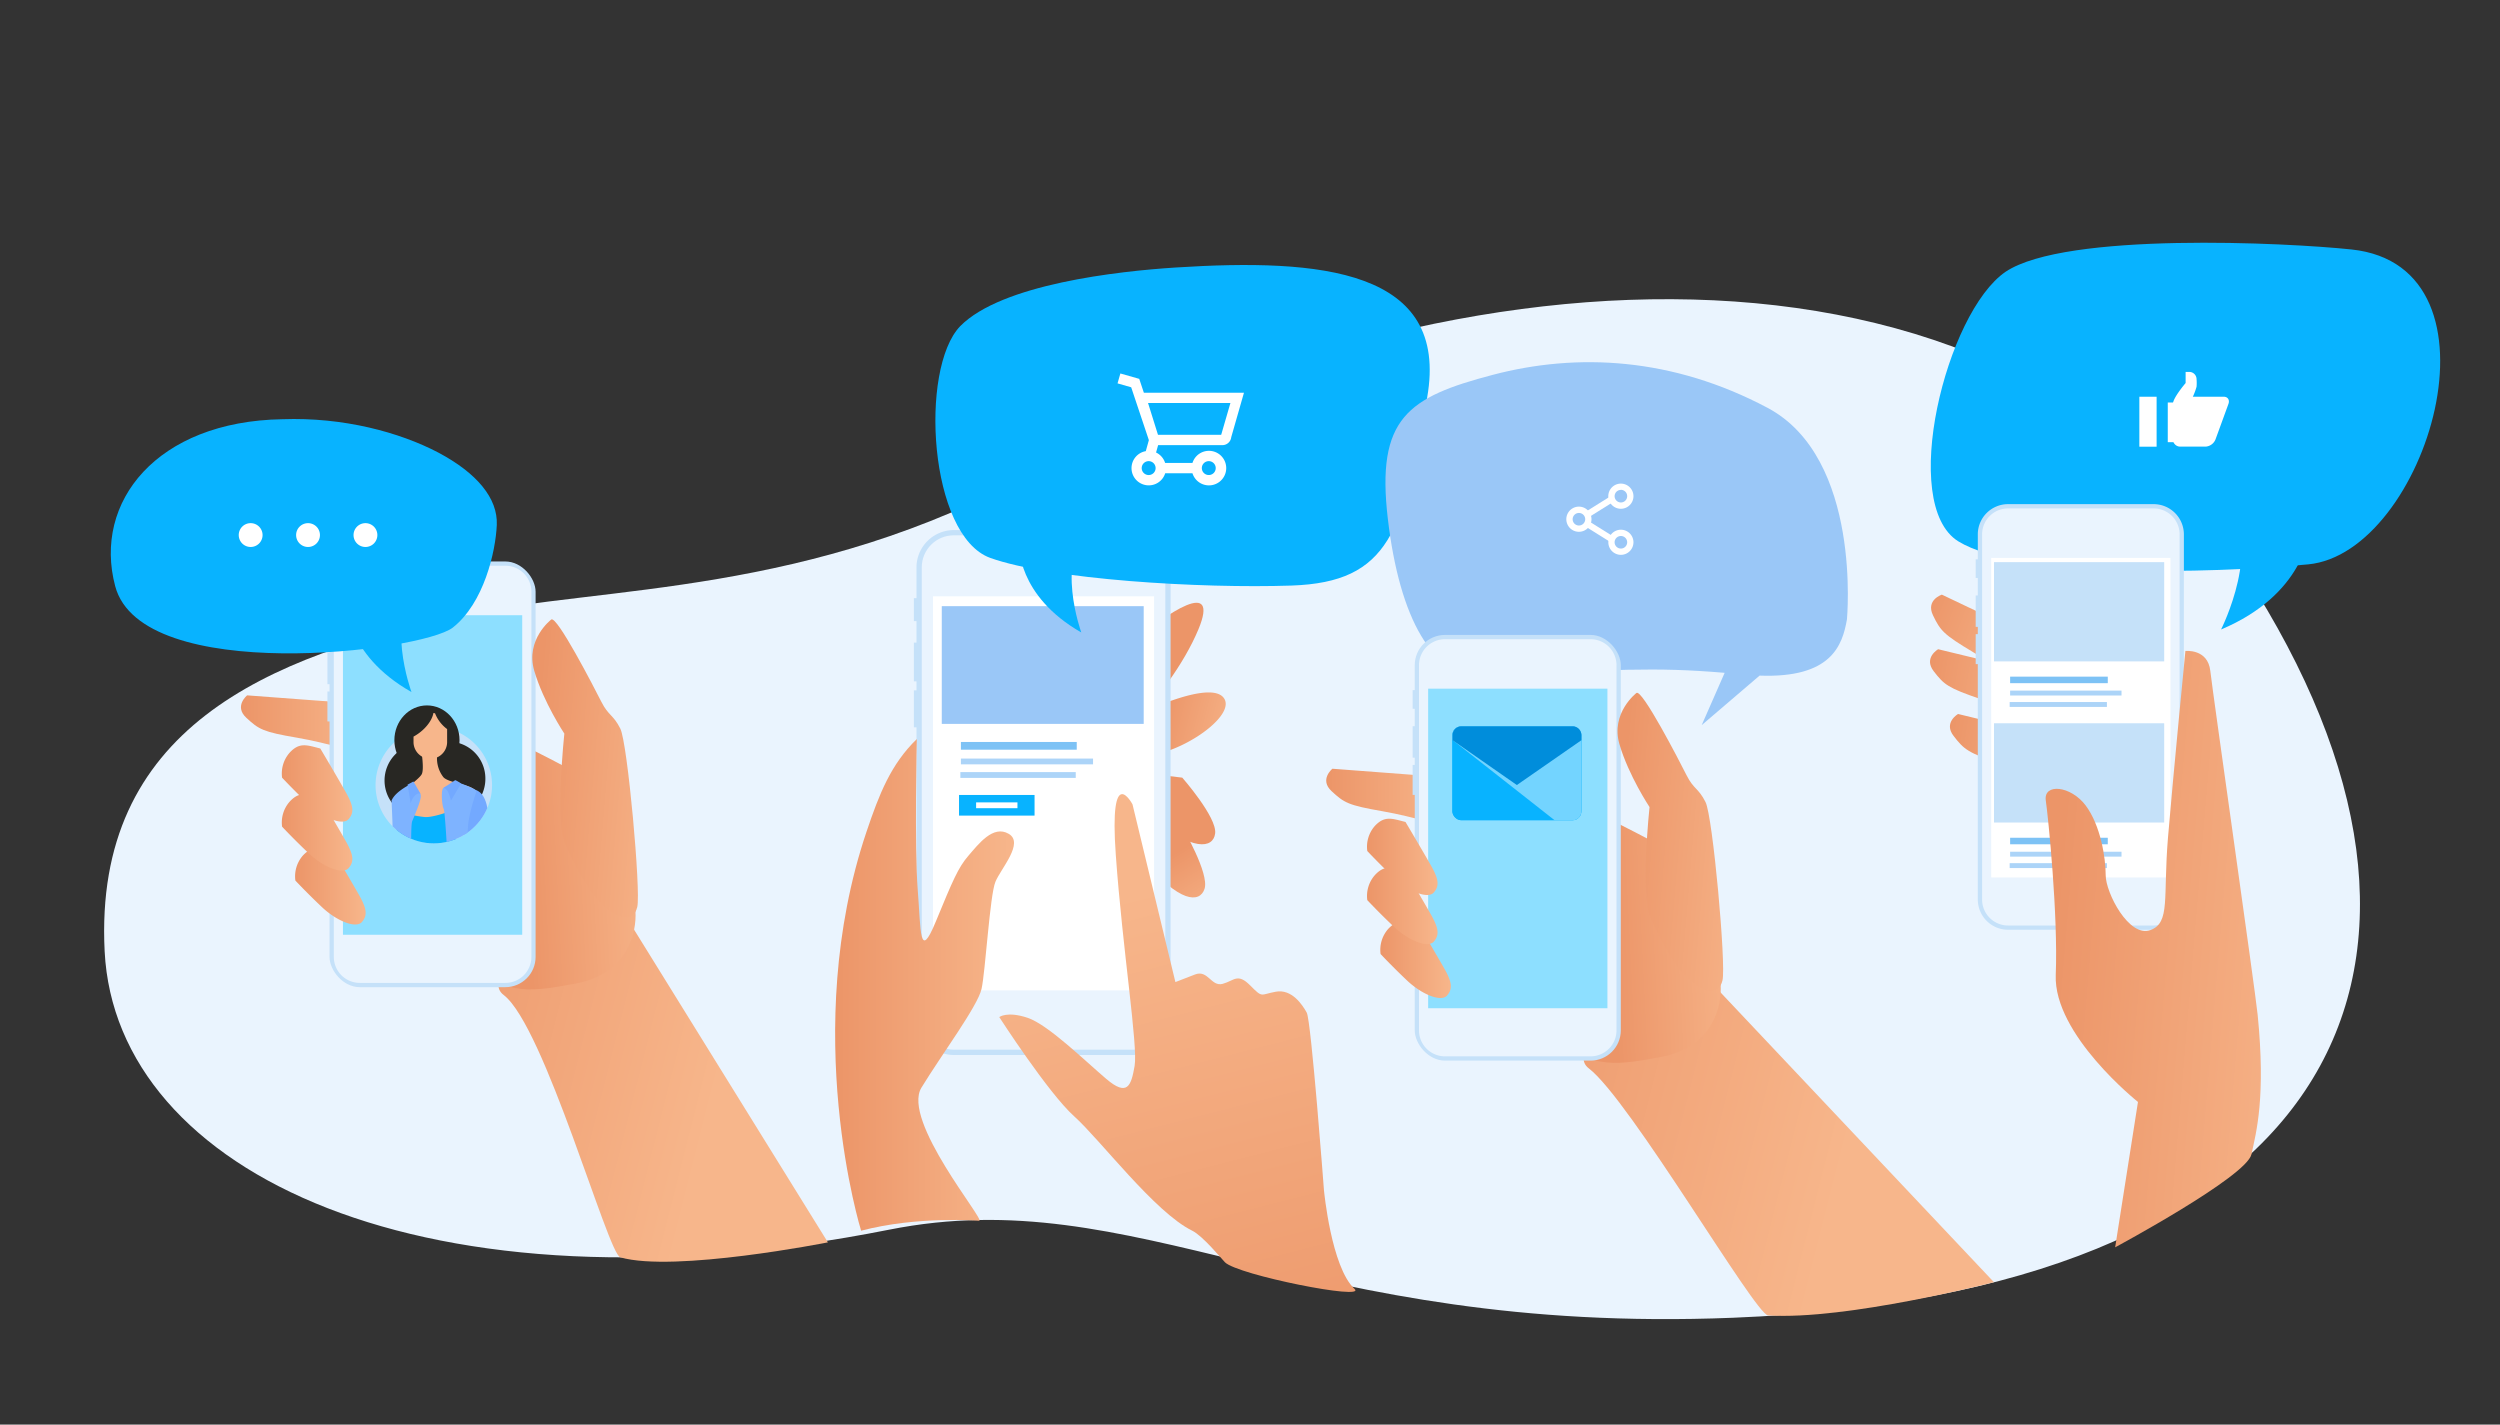 <svg id="Layer_4" data-name="Layer 4" xmlns="http://www.w3.org/2000/svg" xmlns:xlink="http://www.w3.org/1999/xlink" viewBox="0 0 1122.85 639.85"><rect x="0" y="0" width="1122.85" height="639.85" fill="#333333" stroke="none"/><defs><style>.cls-1{fill:none;}.cls-2{fill:#eaf4fe;}.cls-3{fill:url(#linear-gradient);}.cls-4{fill:url(#linear-gradient-2);}.cls-5{fill:url(#linear-gradient-3);}.cls-6{fill:#c5e1f9;}.cls-7{fill:#8ddfff;}.cls-8{fill:url(#linear-gradient-4);}.cls-9{fill:url(#linear-gradient-5);}.cls-10{fill:url(#linear-gradient-6);}.cls-11{fill:url(#linear-gradient-7);}.cls-12{fill:url(#linear-gradient-8);}.cls-13{fill:url(#linear-gradient-9);}.cls-14{fill:url(#linear-gradient-10);}.cls-15{fill:url(#linear-gradient-11);}.cls-16{fill:#fff;}.cls-17{fill:#9ac7f7;}.cls-18{fill:#7dc2f5;}.cls-19{fill:#acd4f8;}.cls-20{fill:#08b3ff;}.cls-21{fill:url(#linear-gradient-12);}.cls-22{fill:url(#linear-gradient-13);}.cls-23{fill:url(#linear-gradient-14);}.cls-24{fill:url(#linear-gradient-15);}.cls-25{fill:url(#linear-gradient-16);}.cls-26{fill:url(#linear-gradient-17);}.cls-27{fill:url(#linear-gradient-18);}.cls-28{fill:url(#linear-gradient-19);}.cls-29{fill:url(#linear-gradient-20);}.cls-30{fill:#73d4ff;}.cls-31{fill:#008ddb;}.cls-32{fill:url(#linear-gradient-21);}.cls-33{fill:url(#linear-gradient-22);}.cls-34{fill:url(#linear-gradient-23);}.cls-35{fill:url(#linear-gradient-24);}.cls-36{clip-path:url(#clip-path);}.cls-37{fill:#282723;}.cls-38{fill:#e9d6b8;}.cls-39{fill:#f7b68b;}.cls-40{fill:#73a9ff;}.cls-41{fill:#dbc9ad;}.cls-42{fill:#7eb3ff;}</style><linearGradient id="linear-gradient" x1="1242.39" y1="226.6" x2="1104.14" y2="298.73" gradientTransform="matrix(-0.97, 0.23, 0.23, 0.97, 1324.68, -56.38)" gradientUnits="userSpaceOnUse"><stop offset="0" stop-color="#ec9568"/><stop offset="1" stop-color="#f7b68b"/></linearGradient><linearGradient id="linear-gradient-2" x1="236.33" y1="385.74" x2="295.49" y2="382.76" gradientTransform="matrix(1, 0, 0, 1, 0, 0)" xlink:href="#linear-gradient"/><linearGradient id="linear-gradient-3" x1="108.27" y1="325.04" x2="164.57" y2="325.04" gradientTransform="matrix(1, 0, 0, 1, 0, 0)" xlink:href="#linear-gradient"/><linearGradient id="linear-gradient-4" x1="481.12" y1="1174.16" x2="547.7" y2="1170.8" gradientTransform="translate(-80.05 -885) rotate(7.69)" xlink:href="#linear-gradient"/><linearGradient id="linear-gradient-5" x1="132.54" y1="398.12" x2="164.23" y2="398.12" gradientTransform="matrix(1, 0, 0, 1, 0, 0)" xlink:href="#linear-gradient"/><linearGradient id="linear-gradient-6" x1="126.58" y1="373.87" x2="158.26" y2="373.87" gradientTransform="matrix(1, 0, 0, 1, 0, 0)" xlink:href="#linear-gradient"/><linearGradient id="linear-gradient-7" x1="126.58" y1="351.87" x2="158.26" y2="351.87" gradientTransform="matrix(1, 0, 0, 1, 0, 0)" xlink:href="#linear-gradient"/><linearGradient id="linear-gradient-8" x1="12425.34" y1="-1009.95" x2="12463.8" y2="-1014.31" gradientTransform="matrix(0.98, 0.22, -0.22, 0.98, -11834.69, -1414.71)" xlink:href="#linear-gradient"/><linearGradient id="linear-gradient-9" x1="12194.64" y1="1357.39" x2="12232.57" y2="1353.1" gradientTransform="translate(-10424.62 -5219.57) rotate(20.52)" xlink:href="#linear-gradient"/><linearGradient id="linear-gradient-10" x1="11816.03" y1="3382.73" x2="11853.74" y2="3378.47" gradientTransform="matrix(0.59, 0.81, -0.81, 0.59, -3656.75, -11189.6)" xlink:href="#linear-gradient"/><linearGradient id="linear-gradient-11" x1="11994.17" y1="3390.58" x2="12031.89" y2="3386.31" gradientTransform="translate(-1482.52 -11913.31) rotate(64.98)" xlink:href="#linear-gradient"/><linearGradient id="linear-gradient-12" x1="11970.89" y1="442.35" x2="12051.24" y2="442.35" gradientTransform="translate(-11595.8)" xlink:href="#linear-gradient"/><linearGradient id="linear-gradient-13" x1="2255.41" y1="40.62" x2="2295.92" y2="291.28" gradientTransform="matrix(-0.92, 0.4, 0.4, 0.92, 2554.13, -534.82)" gradientUnits="userSpaceOnUse"><stop offset="0" stop-color="#f7b68b"/><stop offset="1" stop-color="#ec9568"/></linearGradient><linearGradient id="linear-gradient-14" x1="781.17" y1="362.71" x2="617.5" y2="448.11" xlink:href="#linear-gradient"/><linearGradient id="linear-gradient-15" x1="723.74" y1="418.73" x2="782.9" y2="415.75" gradientTransform="matrix(1, 0, 0, 1, 0, 0)" xlink:href="#linear-gradient"/><linearGradient id="linear-gradient-16" x1="595.68" y1="358.03" x2="651.98" y2="358.03" gradientTransform="matrix(1, 0, 0, 1, 0, 0)" xlink:href="#linear-gradient"/><linearGradient id="linear-gradient-17" x1="968.55" y1="1141.59" x2="1035.13" y2="1138.23" gradientTransform="translate(-80.05 -885) rotate(7.69)" xlink:href="#linear-gradient"/><linearGradient id="linear-gradient-18" x1="619.95" y1="431.11" x2="651.63" y2="431.11" gradientTransform="matrix(1, 0, 0, 1, 0, 0)" xlink:href="#linear-gradient"/><linearGradient id="linear-gradient-19" x1="613.98" y1="406.86" x2="645.66" y2="406.86" gradientTransform="matrix(1, 0, 0, 1, 0, 0)" xlink:href="#linear-gradient"/><linearGradient id="linear-gradient-20" x1="613.98" y1="384.86" x2="645.66" y2="384.86" gradientTransform="matrix(1, 0, 0, 1, 0, 0)" xlink:href="#linear-gradient"/><linearGradient id="linear-gradient-21" x1="1003.44" y1="-89.78" x2="1059.74" y2="-89.78" gradientTransform="matrix(0.93, 0.36, -0.36, 0.93, -103.37, -0.04)" xlink:href="#linear-gradient"/><linearGradient id="linear-gradient-22" x1="950.55" y1="148.84" x2="1006.86" y2="148.84" gradientTransform="translate(-48.39 3.58) rotate(9.28)" xlink:href="#linear-gradient"/><linearGradient id="linear-gradient-23" x1="964.08" y1="176.11" x2="1020.38" y2="176.11" gradientTransform="translate(-48.39 3.58) rotate(9.28)" xlink:href="#linear-gradient"/><linearGradient id="linear-gradient-24" x1="921.99" y1="422.54" x2="1048.13" y2="433.15" gradientTransform="matrix(1, 0, 0, 1, 0, 0)" xlink:href="#linear-gradient"/><clipPath id="clip-path"><path class="cls-1" d="M221,352.64a26.16,26.16,0,1,1-52.32,0c0-14.45,11.71-40.5,26.16-40.5S221,338.19,221,352.64Z"/></clipPath></defs><title>discuta cu noi suntem aici sa te ajutam</title><path class="cls-2" d="M207.06,276.36c65.74-13.61,156.17-8.56,257.36-64.25,189.3-104.19,441.86-119.68,549,53.75s29.49,315.42-235.16,326c-194.28,7.78-267.36-61.73-378.92-39.56C191.57,593.6,52,526.92,47,427.25S119.63,294.46,207.06,276.36Z"/><path class="cls-3" d="M275,401.75,371.84,558s-69.17,13.69-93.25,6.72c-5.56-1.61-34-103.82-52.37-117.82-15.44-11.78,49.83-48,49.83-48Z"/><path class="cls-4" d="M222.75,328.72s33.57,16.23,39.73,20.71,22.38,50.36,22.94,59.87-3.36,28-26.86,32.45-32.45,5-50.36-12.31S186.94,318.09,222.75,328.72Z"/><path class="cls-5" d="M160.27,316,111,312.31s-6,4.85-.37,10.07,7.46,6.34,22.76,8.95,26.85,7.09,30.21,6.35S160.27,316,160.27,316Z"/><polygon class="cls-6" points="149.6 285.34 149.6 285.34 147.06 285.34 147.06 285.34 147.06 276.97 147.06 276.97 149.6 276.97 149.6 276.97 149.6 285.34"/><polygon class="cls-6" points="149.6 307.3 149.6 307.3 147.06 307.3 147.06 307.3 147.06 293.19 147.06 293.19 149.6 293.19 149.6 293.19 149.6 307.3"/><polygon class="cls-6" points="149.6 324.03 149.6 324.03 147.06 324.03 147.06 324.03 147.06 310.57 147.06 310.57 149.6 310.57 149.6 310.57 149.6 324.03"/><rect class="cls-6" x="148.01" y="252.18" width="92.55" height="191.2" rx="13.6"/><path class="cls-2" d="M161.61,254.1H227a11.67,11.67,0,0,1,11.67,11.67v164A11.68,11.68,0,0,1,227,441.46H161.61a11.68,11.68,0,0,1-11.68-11.68v-164A11.67,11.67,0,0,1,161.61,254.1Z"/><rect class="cls-7" x="154.03" y="276.32" width="80.52" height="143.52"/><path class="cls-8" d="M247.59,278.25s-11.75,9-7.63,23.06,13.51,28.18,13.51,28.18-4.19,39.33.42,49.74,10.93,22.18,17.68,28,13,7,14.66.1-4.35-73.62-7.62-80.08-5.26-5.61-8.53-12.07S250.11,276.34,247.59,278.25Z"/><path class="cls-9" d="M149.83,382.44s8.2,13.8,11.56,19.77,3.73,9,1.12,11.94-11.19-.38-17.9-6.72-11.94-11.93-11.94-11.93A14.17,14.17,0,0,1,136,384.3C140.5,379.45,143.86,381,149.83,382.44Z"/><path class="cls-10" d="M143.86,358.19S152.07,372,155.42,378s3.73,9,1.12,11.94-11.19-.37-17.9-6.71-11.94-11.94-11.94-11.94a14.15,14.15,0,0,1,3.36-11.19C134.54,355.21,137.89,356.7,143.86,358.19Z"/><path class="cls-11" d="M143.86,336.18S152.07,350,155.42,356s3.73,9,1.12,11.94-11.19-.37-17.9-6.71-11.94-11.94-11.94-11.94a14.15,14.15,0,0,1,3.36-11.19C134.54,333.2,137.89,334.69,143.86,336.18Z"/><path class="cls-12" d="M507.86,289.21c-10.77,9.29-21.2,10.08-34.27,27.55l33.46,11c12.32-13.22,24.61-29.31,31.2-45.07C548,259.3,524.35,275,507.86,289.21Z"/><path class="cls-13" d="M504.34,324.13s38.57-20.05,45.36-10.59c5,7-13.84,21.37-30.15,25.18a152.52,152.52,0,0,1-28.38,3.51Z"/><path class="cls-14" d="M500.2,345.57l30.8,3.7s15.69,17.85,14.77,25.07c-.86,6.77-10,8.32-29.21-7.57-4.36-3.56-34.69-8.51-34.69-8.51Z"/><path class="cls-15" d="M501.64,362.42l29.56,9.43s12.06,20.48,9.8,27.39c-2.12,6.49-11.35,6.3-27.27-12.92-3.61-4.31-32.47-14.88-32.47-14.88Z"/><polygon class="cls-6" points="413.59 278.96 413.59 278.96 410.45 278.96 410.45 278.96 410.45 268.64 410.45 268.64 413.59 268.64 413.59 268.64 413.59 278.96"/><polygon class="cls-6" points="413.59 306.03 413.59 306.03 410.45 306.03 410.45 306.03 410.45 288.63 410.45 288.63 413.59 288.63 413.59 288.63 413.59 306.03"/><polygon class="cls-6" points="413.59 326.66 413.59 326.66 410.45 326.66 410.45 326.66 410.45 310.07 410.45 310.07 413.59 310.07 413.59 310.07 413.59 326.66"/><path class="cls-6" d="M525.75,457.07A16.82,16.82,0,0,1,509,473.84H428.4a16.82,16.82,0,0,1-16.77-16.77V254.83a16.82,16.82,0,0,1,16.77-16.76H509a16.81,16.81,0,0,1,16.76,16.76Z"/><rect class="cls-2" x="414" y="240.43" width="109.39" height="231.03" rx="14.4"/><rect class="cls-16" x="419.05" y="267.83" width="99.29" height="176.98"/><rect class="cls-17" x="422.99" y="272.25" width="90.69" height="52.88"/><rect class="cls-16" x="422.99" y="325.86" width="90.69" height="52.81"/><rect class="cls-18" x="431.58" y="333.25" width="52.03" height="3.47"/><rect class="cls-19" x="431.58" y="340.7" width="59.35" height="2.6"/><rect class="cls-19" x="431.34" y="346.78" width="51.82" height="2.61"/><rect class="cls-20" x="430.74" y="357.05" width="33.92" height="9.27"/><rect class="cls-16" x="438.41" y="360.38" width="18.57" height="2.61"/><path class="cls-21" d="M453.05,374.5c-7-4.12-13.56,4.6-18.13,9.88s-7.08,11.29-14.58,29.46-6.68,4.46-8.16-14.35-.4-67.56-.4-67.56c-11.7,11.37-16.89,24.73-22.58,41.59-30.25,89.65-2.44,179.24-2.44,179.24,25.37-6.71,53-4.47,53-4.47,3.11.1-34.93-45-25.91-59.78s25.26-36.58,27-44.34,3.73-42.06,6.23-48.11S460.09,378.59,453.05,374.5Z"/><path class="cls-22" d="M594.64,534.54s-5.74-76.14-7.73-79.73-6.72-10.69-13.86-9.4-5.77,3-11.5-2.78-7.19-2.17-12.39-.75-6.58-6.48-12.44-4.2l-8.8,3.41-19.26-79.82s-10.57-19.8-7.5,22.85,10,85.6,8.44,94.63-3.25,13.87-12.72,5.84-26.13-24.39-35.35-27.46-12.72-.32-12.72-.32,22,34.13,33.66,44.58,36.17,43.1,53,51.36c4.82,2.38,13.22,12.7,14.71,14.19,5.73,5.73,64,17.29,58.19,11.94C597.9,569.18,594.64,534.54,594.64,534.54Z"/><path class="cls-20" d="M126.78,188.29c27.48-1,52.74,5.89,70,14.93,17.42,9.22,26.86,20.59,26.35,32.54s-5.75,35.1-19.79,46.14C189.18,292.77,63.64,308,51.74,263.28,41.67,225.47,70.44,189.23,126.78,188.29Z"/><path class="cls-20" d="M155.56,270s-1.06,23.68,29.25,40.82c0,0-12.72-34.57,4-48.85C198.83,253.42,155.56,270,155.56,270Z"/><path class="cls-16" d="M158.79,240.32a5.35,5.35,0,1,0,5.35-5.35A5.35,5.35,0,0,0,158.79,240.32Z"/><path class="cls-16" d="M133,240.32a5.35,5.35,0,1,0,5.35-5.35A5.35,5.35,0,0,0,133,240.32Z"/><path class="cls-16" d="M107.23,240.32a5.35,5.35,0,1,0,5.35-5.35A5.34,5.34,0,0,0,107.23,240.32Z"/><path class="cls-20" d="M580.1,263c-40.86,1.38-108-2.66-135.34-12.42-27.56-10-31.91-84.92-13.51-104.07,18.64-18.93,70.92-24.71,96.92-26.37C593,116,651.09,120.94,641,178.5,630.42,238.24,624.32,261.48,580.1,263Z"/><path class="cls-20" d="M457.73,244.7s-1.13,22.75,27.92,39.36c0,0-12.06-33.28,4.06-46.92C499.39,229,457.73,244.7,457.73,244.7Z"/><path class="cls-20" d="M1036.69,253.48c-45.58,4.32-130.56,6-157.14-10.34C852.74,226.5,874,140.33,900.81,122.05c27-18,126.26-13.08,155.39-10C1128.79,119.81,1089.74,248.44,1036.69,253.48Z"/><path class="cls-20" d="M1037,239.36s-2,27.6-39.43,43.37c0,0,19.41-38.35,2-57.17C989,214.26,1037,239.36,1037,239.36Z"/><path class="cls-17" d="M793.82,183.14c-42.65-22.62-85.33-24.78-123.33-14.79S618,187.66,623.33,233s20.44,71.16,42,70.31c61.44-2.43,77-3.83,109.28-1.12l-10.31,23.49,26-22.24c32.3,1.21,37.2-13.59,39.24-25.26C829.51,278.19,836.48,205.76,793.82,183.14Z"/><path class="cls-16" d="M709.16,238.85a5.65,5.65,0,1,1,5.64-5.64A5.65,5.65,0,0,1,709.16,238.85Zm0-8.46a2.82,2.82,0,1,0,2.82,2.82A2.82,2.82,0,0,0,709.16,230.39Z"/><path class="cls-16" d="M728,228.51a5.65,5.65,0,1,1,5.65-5.65A5.65,5.65,0,0,1,728,228.51Zm0-8.47a2.82,2.82,0,1,0,2.83,2.82A2.83,2.83,0,0,0,728,220Z"/><path class="cls-16" d="M728,249.2a5.64,5.64,0,1,1,5.65-5.64A5.65,5.65,0,0,1,728,249.2Zm0-8.46a2.82,2.82,0,1,0,2.83,2.82A2.82,2.82,0,0,0,728,240.74Z"/><rect class="cls-16" x="711.91" y="226.15" width="13.31" height="2.82" transform="translate(-11.38 415.47) rotate(-32.01)"/><rect class="cls-16" x="717.16" y="232.2" width="2.82" height="13.31" transform="translate(135.15 721.57) rotate(-57.99)"/><path class="cls-16" d="M998.8,178.19H984.89a28.68,28.68,0,0,0,1.67-4.49,19.35,19.35,0,0,0,0-3.4,3.27,3.27,0,0,0-3.27-3.26h-1.64v5s-5.71,6.66-5.71,9.38v15.91a3.28,3.28,0,0,0,3.27,3.27h11.43a5.17,5.17,0,0,0,4.44-3.27l5.8-15.91C1001.53,179.65,1000.6,178.19,998.8,178.19Z"/><rect class="cls-16" x="973.63" y="180.78" width="4.35" height="17.82"/><rect class="cls-16" x="960.87" y="178.19" width="7.75" height="22.44"/><path class="cls-16" d="M513.76,176.4l-2.08-6.24-8.48-2.42-1.27,4.45,6.13,1.76L516,197.68l-1.38,4.95a7.74,7.74,0,1,0,8.72,9.93h12.24a7.76,7.76,0,1,0,0-4.63H523.31a7.78,7.78,0,0,0-4.08-4.69l.93-3.31H549a4,4,0,0,0,4-3.58l5.71-19.95Zm29.15,30.72a3.12,3.12,0,1,1-3.12,3.12A3.12,3.12,0,0,1,542.91,207.12Zm-27,6.24a3.12,3.12,0,1,1,3.12-3.12A3.11,3.11,0,0,1,516,213.36Zm32.57-18.06H520.1L515.63,181h37Z"/><path class="cls-23" d="M762.38,434.74,895.57,575.89s-66.4,17.16-101.46,14.92c-5.78-.37-62.15-96.94-80.49-110.94-15.44-11.78,49.84-48,49.84-48Z"/><path class="cls-24" d="M710.16,361.71s33.57,16.23,39.73,20.71,22.38,50.36,22.94,59.87-3.36,28-26.86,32.45-32.45,5-50.36-12.31S674.35,351.08,710.16,361.71Z"/><path class="cls-25" d="M647.68,349l-49.24-3.73s-6,4.85-.37,10.07,7.46,6.34,22.75,9,26.86,7.08,30.22,6.34S647.68,349,647.68,349Z"/><polygon class="cls-6" points="637.01 318.33 637.01 318.33 634.47 318.33 634.47 318.33 634.47 309.96 634.47 309.96 637.01 309.96 637.01 309.96 637.01 318.33"/><polygon class="cls-6" points="637.01 340.29 637.01 340.29 634.47 340.29 634.47 340.29 634.47 326.18 634.47 326.18 637.01 326.18 637.01 326.18 637.01 340.29"/><polygon class="cls-6" points="637.01 357.02 637.01 357.02 634.47 357.02 634.47 357.02 634.47 343.56 634.47 343.56 637.01 343.56 637.01 343.56 637.01 357.02"/><rect class="cls-6" x="635.42" y="285.17" width="92.55" height="191.2" rx="13.6"/><path class="cls-2" d="M649,287.09h65.36a11.68,11.68,0,0,1,11.68,11.68v164a11.68,11.68,0,0,1-11.68,11.68H649a11.67,11.67,0,0,1-11.67-11.67v-164A11.67,11.67,0,0,1,649,287.09Z"/><rect class="cls-7" x="641.44" y="309.31" width="80.52" height="143.53"/><path class="cls-26" d="M735,311.24s-11.75,9-7.63,23.06,13.5,28.18,13.5,28.18-4.18,39.33.43,49.74,10.93,22.18,17.67,28,13,7,14.67.1-4.35-73.62-7.62-80.08-5.27-5.6-8.53-12.07S737.52,309.33,735,311.24Z"/><path class="cls-27" d="M637.24,415.43s8.2,13.8,11.56,19.77,3.73,8.95,1.12,11.94-11.19-.38-17.91-6.72-11.93-11.93-11.93-11.93a14.16,14.16,0,0,1,3.35-11.19C627.91,412.45,631.27,413.94,637.24,415.43Z"/><path class="cls-28" d="M631.27,391.18S639.47,405,642.83,411s3.73,9,1.12,11.94-11.19-.37-17.9-6.71-11.94-11.94-11.94-11.94a14.15,14.15,0,0,1,3.36-11.19C621.94,388.2,625.3,389.69,631.27,391.18Z"/><path class="cls-29" d="M631.27,369.18s8.2,13.8,11.56,19.77,3.73,8.95,1.12,11.93-11.19-.37-17.9-6.71-11.94-11.94-11.94-11.94A14.15,14.15,0,0,1,617.47,371C621.94,366.19,625.3,367.68,631.27,369.18Z"/><rect class="cls-20" x="652.32" y="326.27" width="57.91" height="42.12" rx="3.95"/><rect class="cls-20" x="652.32" y="326.27" width="57.91" height="42.12" rx="3.95"/><path class="cls-30" d="M706.29,326.27h-50a4,4,0,0,0-3.95,4v2.07l45.95,36.1h8a3.94,3.94,0,0,0,3.94-3.95V330.22A3.94,3.94,0,0,0,706.29,326.27Z"/><path class="cls-31" d="M681.28,352.59l29-20.14v-2.23a3.94,3.94,0,0,0-3.94-4h-50a4,4,0,0,0-3.95,4v2.23Z"/><path class="cls-32" d="M916.76,288.3l-44.58-21.22s-7.32,2.37-4,9.26,4.67,8.6,18,16.55,22.5,16.29,25.9,16.81S916.76,288.3,916.76,288.3Z"/><path class="cls-33" d="M918.5,303.21l-48-11.62s-6.67,3.82-2,9.88,6.34,7.46,21,12.5,25.36,11.33,28.79,11.13S918.5,303.21,918.5,303.21Z"/><path class="cls-34" d="M927.45,332.3l-48-11.62s-6.68,3.83-2,9.88,6.34,7.46,21,12.51,25.36,11.32,28.79,11.13S927.45,332.3,927.45,332.3Z"/><polygon class="cls-6" points="889.9 259.59 889.9 259.59 887.36 259.59 887.36 259.59 887.36 251.22 887.36 251.22 889.9 251.22 889.9 251.22 889.9 259.59"/><polygon class="cls-6" points="889.9 281.55 889.9 281.55 887.36 281.55 887.36 281.55 887.36 267.44 887.36 267.44 889.9 267.44 889.9 267.44 889.9 281.55"/><polygon class="cls-6" points="889.9 298.28 889.9 298.28 887.36 298.28 887.36 298.28 887.36 284.82 887.36 284.82 889.9 284.82 889.9 284.82 889.9 298.28"/><path class="cls-6" d="M901.91,226.43h65.36a13.6,13.6,0,0,1,13.6,13.6V404a13.59,13.59,0,0,1-13.59,13.59H901.91A13.59,13.59,0,0,1,888.31,404V240A13.59,13.59,0,0,1,901.91,226.43Z"/><path class="cls-2" d="M901.91,228.35h65.36A11.67,11.67,0,0,1,978.95,240V404a11.68,11.68,0,0,1-11.68,11.68H901.91A11.67,11.67,0,0,1,890.24,404V240A11.67,11.67,0,0,1,901.91,228.35Z"/><rect class="cls-16" x="894.33" y="250.57" width="80.52" height="143.53"/><rect class="cls-6" x="895.58" y="252.48" width="76.45" height="44.58"/><rect class="cls-16" x="895.58" y="297.68" width="76.45" height="44.52"/><rect class="cls-18" x="902.83" y="303.91" width="43.86" height="2.93"/><rect class="cls-19" x="902.83" y="310.18" width="50.03" height="2.2"/><rect class="cls-19" x="902.62" y="315.31" width="43.68" height="2.2"/><rect class="cls-6" x="895.58" y="324.85" width="76.45" height="44.58"/><rect class="cls-18" x="902.83" y="376.27" width="43.86" height="2.93"/><rect class="cls-19" x="902.83" y="382.55" width="50.03" height="2.2"/><rect class="cls-19" x="902.62" y="387.68" width="43.68" height="2.2"/><path class="cls-35" d="M981.55,292.38s10.07-1.12,11.19,8.95,20.14,143.24,21.26,154.44c3.68,36.81-.56,52.6-2.79,62.68S950,560.22,950,560.22l10.25-65.29s-38-30.21-36.93-57.07-3.35-70.5-4.47-78.33,11.19-6.72,17.9,2.23,9,23.5,9,31.34,10.48,28.24,20.14,24.62c9-3.36,5.6-14.55,7.83-41.41S981.55,292.38,981.55,292.38Z"/><path class="cls-6" d="M221,352.64a26.16,26.16,0,1,1-26.16-26.16A26.16,26.16,0,0,1,221,352.64Z"/><g class="cls-36"><path class="cls-37" d="M206.15,350.22a16.72,16.72,0,1,1-16.72-16.37A16.54,16.54,0,0,1,206.15,350.22Z"/><path class="cls-38" d="M214.17,396.3s-2.81.37-1.33,15.4,7,36.79,7,36.79l-.45-35S218.65,400.13,214.17,396.3Z"/><path class="cls-37" d="M218,349.46a16.72,16.72,0,1,1-16.73-16.37A16.55,16.55,0,0,1,218,349.46Z"/><path class="cls-37" d="M206.39,332.45c0,8.62-6.54,15.61-14.62,15.61s-14.64-7-14.64-15.61,6.56-15.62,14.64-15.62S206.39,323.83,206.39,332.45Z"/><path class="cls-39" d="M189.21,337s1.39,8.36.23,10.68-9.05,7.66-10.21,9.29,2.32,14.16,13.7,12.3,21.59-9.06,21.59-10.91-.23-3.72-4-5.11-9.75-2.32-11.37-4.18a13.76,13.76,0,0,1-2.56-11.38C197.8,332.86,189.21,337,189.21,337Z"/><path class="cls-40" d="M208.83,375.93l4,42v2.44l12-.7s-3.48-32.39-4-34-1.75-15.15-1.57-17.59-.35-14.63-8.36-13.41S208.83,375.93,208.83,375.93Z"/><path class="cls-39" d="M195.4,320.38l-.73-.17c-.5,2.88-2.78,6.27-6.32,8.94a21.87,21.87,0,0,1-2.62,1.69v2.69a7.55,7.55,0,0,0,15.09,0v-6.07A16.07,16.07,0,0,1,195.4,320.38Z"/><path class="cls-20" d="M211.1,432.88H173.65l5.41-31.74-1.22-37.23a52.28,52.28,0,0,0,13,3.06c4,.26,12.54-3.06,12.54-3.06Z"/><path class="cls-41" d="M220.16,449s-.89,5.57-1.48,6.58c-.41.7-2.89,3.67-2.89,3.67a7.53,7.53,0,0,1,1.09-3.32A62.7,62.7,0,0,0,220.16,449Z"/><path class="cls-42" d="M175.86,359.56s1.16,23,.47,31.34-7.67,34.84-8.36,39.71l-.7,4.88a18,18,0,0,0,4.64,2.09c1.62.23,4.73-1.34,5.81-7,1.33-7,5.45-30.95,6.27-35.29,1.16-6.16.23-24.15,1.16-26.47s4.29-9.87,3.83-11.73-3.83-5.22-3.83-5.22S177.72,355.15,175.86,359.56Z"/><path class="cls-42" d="M205.18,351.2s-4.53,1.91-5.93,2.61-.69,8.36,0,9.41,1.92,24.55,2.09,30.12.88,27.52,1.74,31.53.35,8.7,4.53,10.27a31.27,31.27,0,0,0,9.41,1.57s-2.09-13.76-3.14-18.46-4.35-16-4.7-23.16.7-17.94,1-23.69,3.48-15,3.82-16S206.57,351.72,205.18,351.2Z"/><path class="cls-40" d="M204.3,350.5l-5.05,3.31a4.12,4.12,0,0,1,2.09,2.09,26.37,26.37,0,0,1,1.22,3.66l4.53-7.66S204.3,350,204.3,350.5Z"/><path class="cls-40" d="M185.67,351l.82,1.35L189.1,357s-.56-1.46-2.56.11a8.55,8.55,0,0,0-2.09,3.65l-1.39-8.35Z"/><path class="cls-38" d="M217.21,436.72c.8,7.15-2.1,10.56-2.78,13.5a53.69,53.69,0,0,1-1.88,5.93c2.6-1.89,2.41-4.21,3.18-5.45s.35-.91.81,1.61c.26,1.44-1.76,4.23-2.83,6.2a6.09,6.09,0,0,0-.91,2.7,29.36,29.36,0,0,0,3.75-4.66,36.47,36.47,0,0,0,3.66-7.68c.37-1.58,0-6.37-.83-9.73C218.48,435.35,216.62,431.58,217.21,436.72Z"/></g></svg>